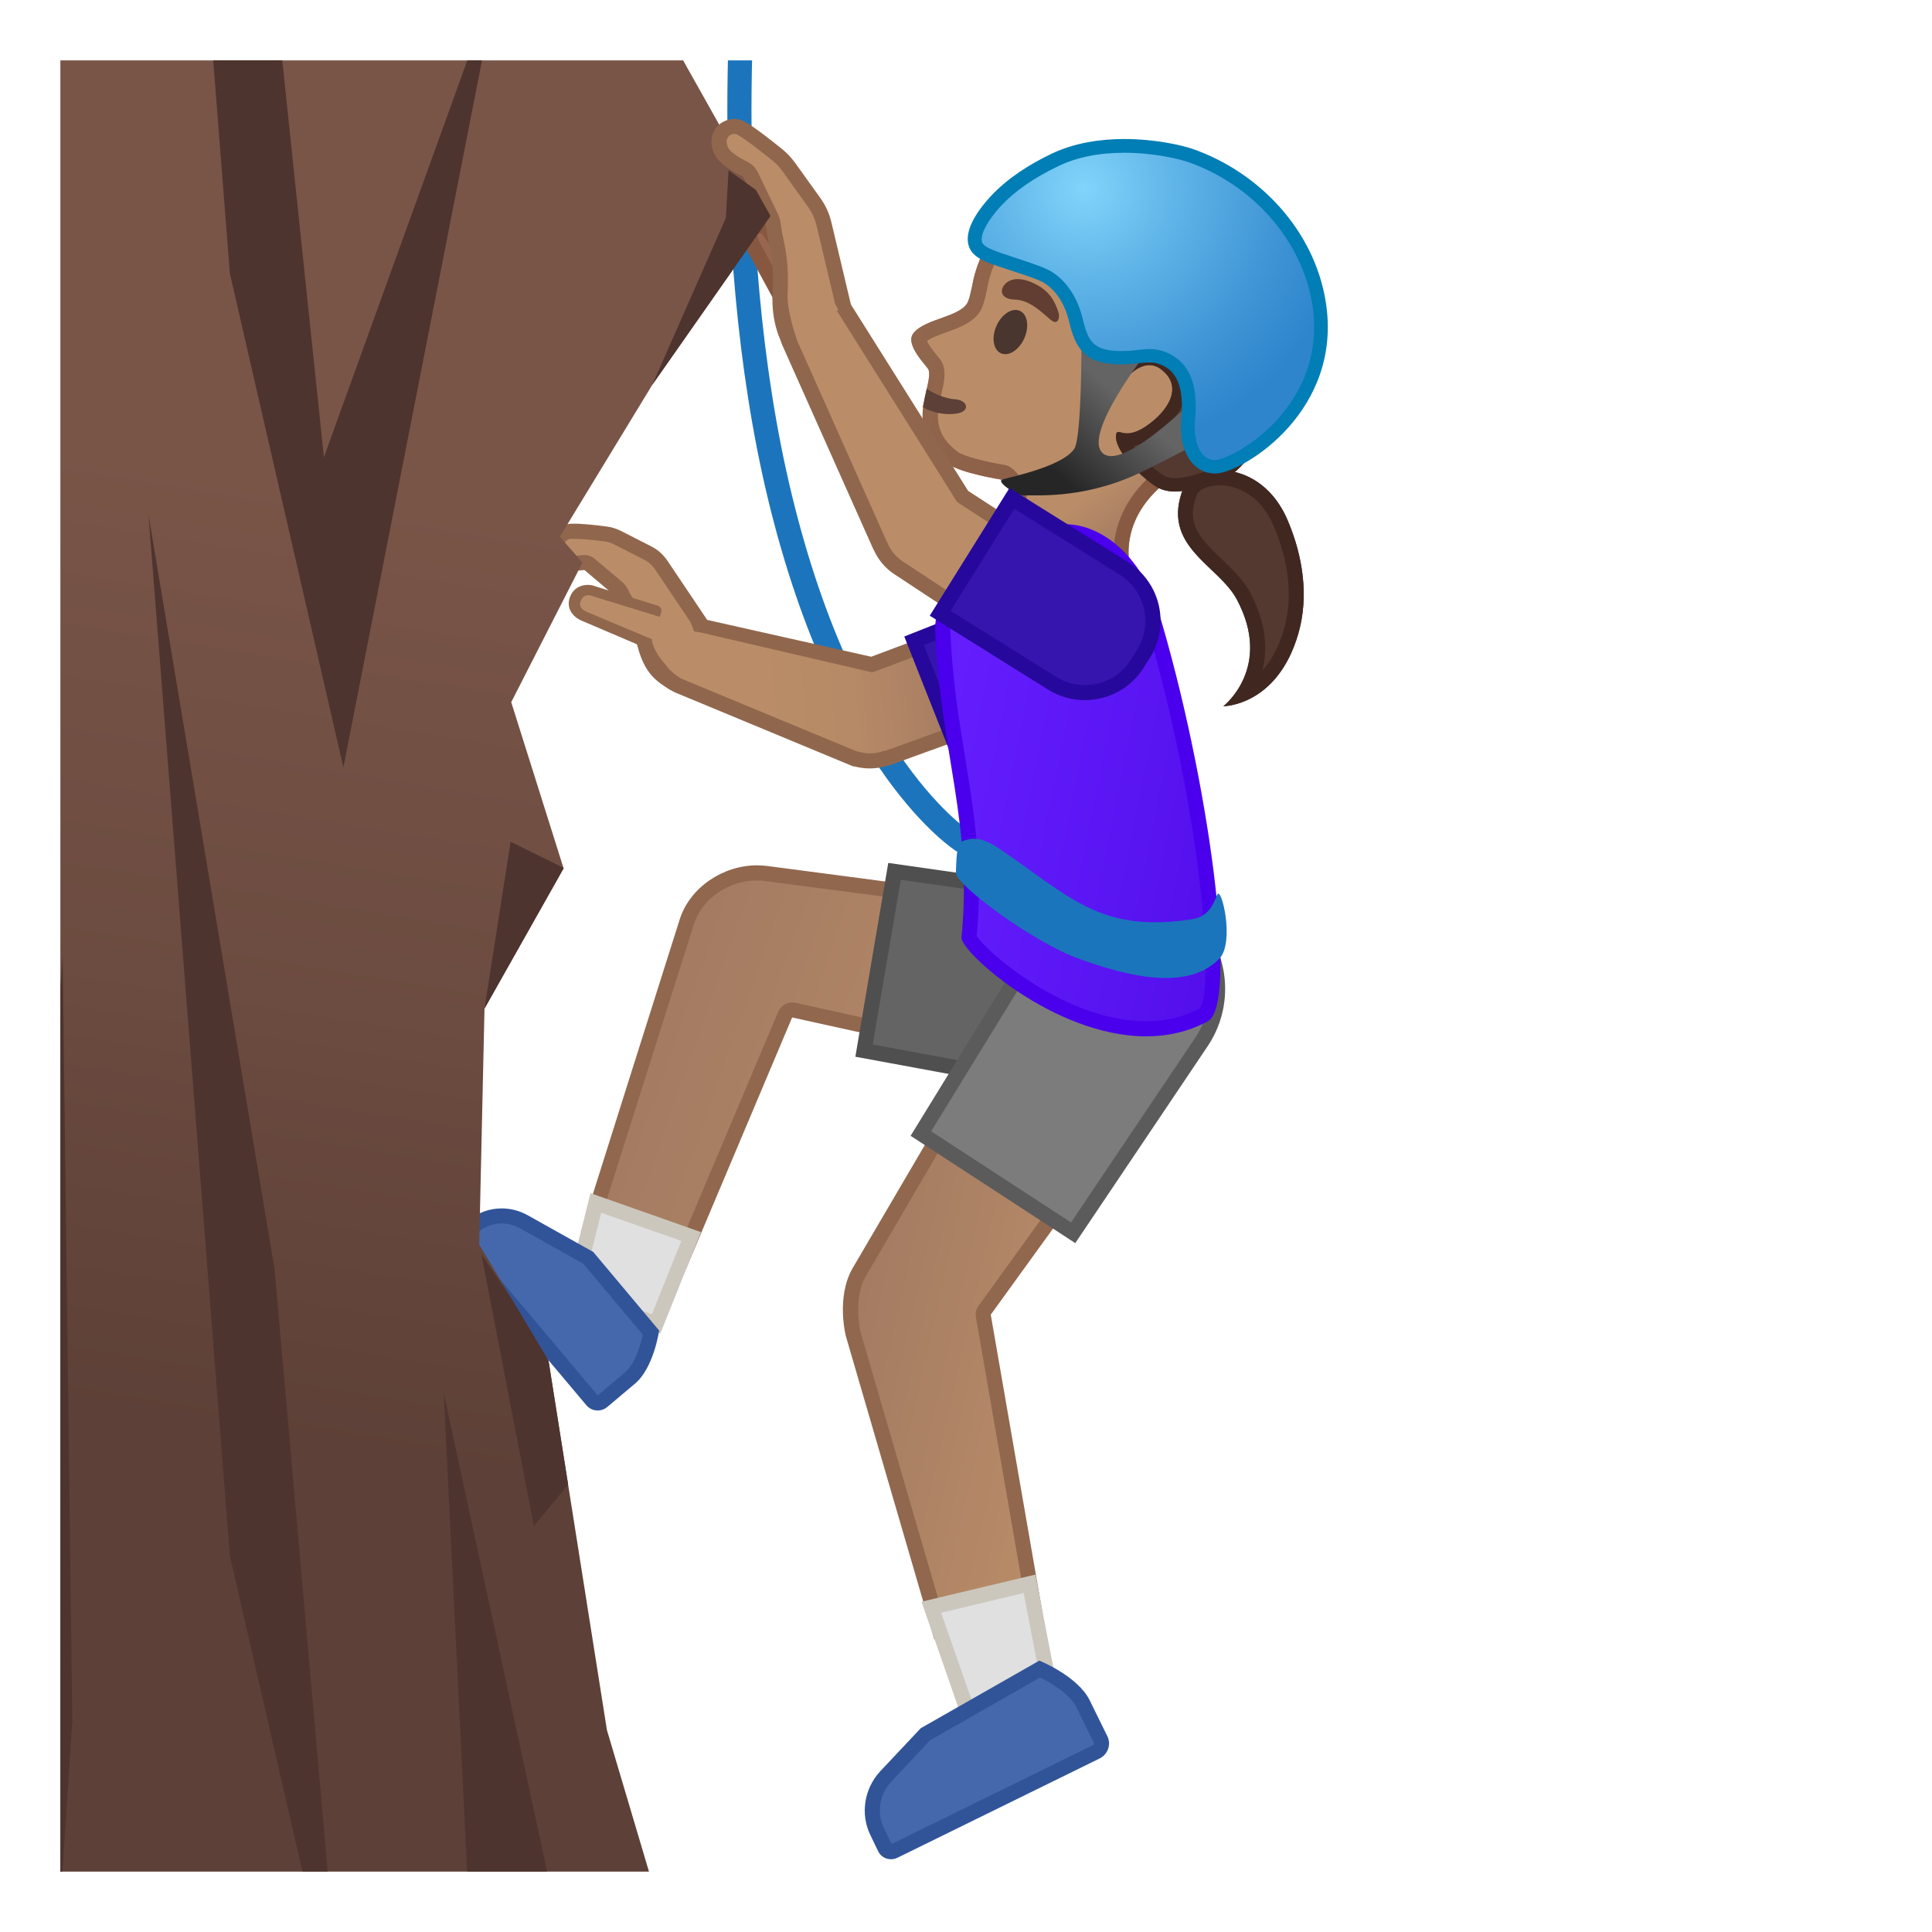 <svg enable-background="new 0 0 128 128" viewBox="0 0 128 128" xmlns="http://www.w3.org/2000/svg" xmlns:xlink="http://www.w3.org/1999/xlink"><defs><rect id="h" transform="matrix(-1 -4.4899e-11 4.4899e-11 -1 128 128)" x="4" y="4" width="120" height="120"/></defs><clipPath id="a"><use xlink:href="#h"/></clipPath><path d="m49.53-4.96s-2.17 20.17 2.17 38 12.09 22.68 12.09 22.68" clip-path="url(#a)" fill="none" stroke="#1C75BC" stroke-linecap="round" stroke-linejoin="round" stroke-miterlimit="10" stroke-width="1.6"/><g clip-path="url(#a)"><linearGradient id="g" x1="53.629" x2="81.87" y1="79.877" y2="79.877" gradientTransform="matrix(-.943 -.333 -.333 .943 147.36 18.537)" gradientUnits="userSpaceOnUse"><stop stop-color="#BA8D68" offset="0"/><stop stop-color="#A47B62" offset="1"/></linearGradient><path d="m39.1 81.31c0.94-2.98 6.16-19.47 6.4-20.23 0.6-1.88 2.55-3.24 4.65-3.24 0.2 0 0.4 0.01 0.6 0.04l22.88 3.01-1.75 10.29-19.3-4.25c-0.04-0.01-0.07-0.01-0.11-0.01-0.2 0-0.38 0.12-0.46 0.31l-6.85 16.22-6.06-2.14z" fill="url(#g)"/><path d="m50.15 58.33c0.18 0 0.36 0.01 0.54 0.04l22.37 2.94-1.57 9.26-18.79-4.13c-0.07-0.02-0.14-0.02-0.22-0.02-0.39 0-0.76 0.23-0.92 0.61l-6.67 15.79-5.17-1.82c1.24-3.92 6.02-19.04 6.25-19.77 0.54-1.68 2.3-2.9 4.18-2.9m0-1c-2.22 0-4.44 1.44-5.12 3.59-0.27 0.83-6.54 20.69-6.54 20.69l6.96 2.46 7.03-16.66 19.81 4.36 1.92-11.32-23.4-3.08c-0.22-0.02-0.44-0.04-0.66-0.04z" fill="#91674D"/><circle cx="73.25" cy="66.12" r="5.74" fill="#FBC11B"/><polygon points="37.96 85.77 39.47 79.7 45.79 81.92 43.47 87.71" fill="#E0E0E0"/><path d="m39.83 80.35 5.31 1.86-1.95 4.86-4.63-1.63 1.27-5.09m-0.71-1.3-1.76 7.05 6.39 2.25 2.69-6.72-7.32-2.58z" fill="#CCC7BD"/><path d="m73.37 72.47c-0.36 0-0.71-0.03-1.07-0.09l-15.05-2.78 2.02-11.88 15.1 2.16c0.02 0 0.04 0.01 0.05 0.01 3.44 0.58 5.77 3.86 5.18 7.3-0.52 3.07-3.14 5.28-6.23 5.28z" fill="#646464"/><path d="m59.68 58.29 14.59 2.08c0.02 0.01 0.05 0.01 0.07 0.01 3.17 0.54 5.31 3.56 4.77 6.73-0.48 2.81-2.89 4.86-5.74 4.86-0.33 0-0.66-0.03-0.97-0.08l-14.58-2.69 1.86-10.91m-0.83-1.12-2.18 12.84 15.55 2.87c0.39 0.07 0.77 0.1 1.15 0.1 3.27 0 6.16-2.36 6.73-5.69 0.63-3.72-1.87-7.25-5.59-7.88l-15.66-2.24z" fill="#4F4F4F"/><path d="m39.59 92.95c-0.15 0-0.29-0.06-0.38-0.18l-8.7-10.34c-0.07-0.08-0.1-0.17-0.09-0.27 0.01-0.09 0.05-0.18 0.12-0.24l0.83-0.69c0.52-0.43 1.18-0.67 1.85-0.67 0.5 0 0.99 0.13 1.43 0.37l4.3 2.41 4.17 4.96c-0.11 0.59-0.5 2.25-1.39 3l-1.84 1.55c-0.1 0.09-0.22 0.1-0.3 0.1z" fill="#4568AD"/><path d="m33.24 81.06c0.41 0 0.82 0.11 1.18 0.3l4.22 2.36 3.95 4.71c-0.16 0.73-0.55 1.95-1.17 2.48l-1.82 1.54-8.61-10.24 0.72-0.6c0.42-0.35 0.97-0.55 1.53-0.55m0-1c-0.78 0-1.55 0.26-2.17 0.78l-0.83 0.69c-0.37 0.3-0.41 0.85-0.1 1.22l8.7 10.34c0.2 0.24 0.48 0.36 0.76 0.36 0.22 0 0.45-0.08 0.63-0.23l1.84-1.55c1.25-1.05 1.6-3.52 1.6-3.52l-4.37-5.21-4.38-2.45c-0.54-0.29-1.11-0.43-1.68-0.43z" fill="#315499"/><linearGradient id="f" x1="63.026" x2="50.36" y1="45.016" y2="46.016" gradientUnits="userSpaceOnUse"><stop stop-color="#A47B62" offset="0"/><stop stop-color="#AD8264" offset=".191"/><stop stop-color="#B78A67" offset=".551"/><stop stop-color="#BA8D68" offset="1"/></linearGradient><path d="m70.7 45.91-2.22-5.91-10.72 4.02h-0.02l-11.49-2.58c-1.83-0.52-3.23 2.86-1.29 3.99l11.67 4.84v-0.02c0.68 0.22 1.39 0.2 2.03-0.02l0.01 0.03 12.03-4.35z" fill="url(#f)"/><path d="m56.62 50.78c-0.06 0-0.12-0.01-0.18-0.04l-11.73-4.87c-1.3-0.76-1.4-2.28-0.93-3.38 0.51-1.19 1.58-1.82 2.58-1.53l11.36 2.55 10.59-3.97c0.12-0.05 0.26-0.04 0.38 0.01s0.21 0.16 0.26 0.28l2.22 5.91c0.05 0.12 0.04 0.26-0.01 0.38-0.06 0.12-0.16 0.22-0.28 0.26l-12.02 4.35c-0.06 0.02-0.12 0.03-0.18 0.03-0.34 0.1-0.69 0.15-1.04 0.15s-0.68-0.04-1.02-0.13zm2.05-1.04 11.38-4.12-1.86-4.97-10.26 3.85c-0.08 0.03-0.17 0.04-0.26 0.02-0.01 0-0.03 0-0.04-0.01l-11.49-2.67c-0.62-0.18-1.18 0.43-1.43 1.04-0.19 0.46-0.8 0.97-0.49 1.32 0.44 0.49 0.67 0.61 0.94 0.77l11.55 4.79c0.03 0 0.06 0.01 0.09 0.02 0.58 0.18 1.17 0.18 1.71-0.02 0.05-0.02 0.1-0.03 0.15-0.03 0 0.01 0 0.01 0.01 0.01z" fill="#90674D"/><path d="m60.56 42.46 8.07-3.2c0.48-0.19 0.98-0.29 1.5-0.29 1.68 0 3.17 1.01 3.78 2.57l0.28 0.71c0.4 1.01 0.38 2.12-0.05 3.11s-1.22 1.77-2.23 2.17l-8.07 3.2-3.28-8.27z" fill="#3615AF"/><path d="m70.13 39.47c1.47 0 2.78 0.89 3.32 2.26l0.28 0.71c0.72 1.83-0.18 3.91-2 4.63l-7.61 3.01-2.91-7.34 7.61-3.01c0.42-0.17 0.86-0.26 1.31-0.26m0-1c-0.56 0-1.13 0.1-1.68 0.32l-8.54 3.38 3.64 9.2 8.54-3.37c2.35-0.93 3.49-3.58 2.57-5.93l-0.28-0.71c-0.72-1.79-2.44-2.89-4.25-2.89z" fill="#27089C"/><path d="m46.32 41.17-2.5-3.72c-0.24-0.35-0.54-0.63-0.9-0.81l-2-1.02c-0.25-0.13-0.52-0.21-0.81-0.25-0.61-0.08-1.7-0.2-2.27-0.17-0.29 0.01-0.5 0.09-0.75 0.36-0.45 0.5-0.46 1.22 0.02 1.58 0.34 0.25 1.07 0.19 1.47 0.13 0.19-0.03 0.37 0.02 0.51 0.13l1.76 1.48c0.15 0.13 0.27 0.28 0.36 0.47 0.33 0.7 0.99 1.3 1.53 3.33 0.44 1.66 1.11 2.47 1.11 2.47s1.81-2.59 2.47-3.98z" fill="#BA8D68"/><path d="m36.72 35.23c0.32-0.35 0.63-0.51 1.1-0.53 0.58-0.03 1.6 0.08 2.36 0.18 0.35 0.04 0.67 0.15 0.97 0.3l2 1.02c0.44 0.22 0.8 0.55 1.09 0.98l2.66 3.96-0.12 0.26c-0.07 0.15-0.16 0.32-0.25 0.48-0.09-0.02-0.19-0.03-0.29-0.02-0.08 0.01-0.25-0.03-0.25-0.03l-0.24-0.61-2.34-3.48c-0.19-0.28-0.43-0.5-0.72-0.65l-2-1.02c-0.2-0.1-0.41-0.17-0.64-0.2-1.02-0.13-1.79-0.19-2.19-0.17-0.17 0.01-0.25 0.03-0.4 0.2s-0.23 0.38-0.21 0.56c0.01 0.12 0.07 0.21 0.16 0.28 0.08 0.06 0.41 0.14 1.1 0.04 0.34-0.05 0.66 0.04 0.9 0.25l1.76 1.48c0.21 0.17 0.37 0.39 0.49 0.65 0.08 0.18 0.19 0.36 0.32 0.55 0.35 0.56 0.83 1.33 1.24 2.86 0.21 0.79 0.86 1.44 0.86 1.44s0.21 0.29 0.33 0.41 0.24 0.27 0.37 0.36c-0.15 0.22-0.23 0.32-0.24 0.34l0.21 0.76-0.4-0.2c-0.82-0.53-1.62-1-2.11-2.85-0.37-1.38-0.78-2.05-1.12-2.58-0.15-0.24-0.28-0.45-0.38-0.67-0.06-0.12-0.13-0.22-0.23-0.3l-1.76-1.49c-0.02-0.02-0.06-0.03-0.11-0.02-0.85 0.12-1.47 0.04-1.84-0.23-0.32-0.23-0.51-0.58-0.56-0.98-0.02-0.47 0.14-0.95 0.48-1.33z" fill="#90674D"/><path d="m39.39 39.19c-0.53-0.2-1.06-0.08-1.29 0.49s0.13 0.99 0.66 1.19l4.29 1.82 0.76-2.15-4.42-1.35z" fill="#BA8D68"/><path d="m38.45 38.84c0.32-0.12 0.68-0.13 1.07 0.03l4.04 1.25c0.18 0.06 0.3 0.24 0.26 0.41-0.06 0.22-0.03 0.07-0.11 0.34-0.33-0.11-4.41-1.36-4.41-1.36-0.01 0-0.02-0.01-0.02-0.01-0.14-0.06-0.33-0.1-0.5-0.03-0.13 0.05-0.23 0.16-0.3 0.34-0.17 0.41 0.14 0.63 0.45 0.75l4.28 1.8s-0.01 0.08-0.14 0.32c-0.07 0.14-0.28 0.21-0.45 0.17-0.02 0-0.08-0.02-0.11-0.03-0.01 0-0.01 0-0.02-0.01l-3.84-1.64c-0.8-0.3-1.15-0.96-0.88-1.63 0.12-0.33 0.36-0.58 0.68-0.7z" fill="#90674D"/></g><g clip-path="url(#a)"><linearGradient id="e" x1="94.913" x2="110.79" y1="-2.5" y2="95.25" gradientTransform="matrix(-1 0 0 1 128 0)" gradientUnits="userSpaceOnUse"><stop stop-color="#795548" offset=".364"/><stop stop-color="#6C4B40" offset=".705"/><stop stop-color="#5D4037" offset="1"/></linearGradient><polygon points="-1.72 129.87 -0.72 -1.53 41.59 -2.53 51.05 14.31 43.22 25.49 37.09 35.56 38.59 37.27 33.87 46.52 37.34 57.53 32.1 66.82 31.75 82.45 36.34 90.14 40.21 114.62 45.06 130.95 30.4 130.95" fill="url(#e)"/><path d="m81.94 39.71c2.42 4.52-0.89 7.08-0.89 7.08s3.58 0 4.97-4.82c0.71-2.47 0.3-5.13-0.71-7.5-1.82-4.27-6.26-3.75-6.9-2.16-1.56 3.87 2.31 5.11 3.53 7.4z" fill="#543930"/><path d="m80.81 32.15c0.57 0 2.51 0.2 3.58 2.72 0.72 1.68 1.42 4.23 0.67 6.83-0.36 1.25-0.88 2.11-1.42 2.72 0.35-1.41 0.26-3.17-0.82-5.17-0.46-0.86-1.18-1.54-1.88-2.21-1.55-1.48-2.39-2.41-1.61-4.34 0.08-0.19 0.6-0.55 1.48-0.55m0-1c-1.16 0-2.12 0.49-2.4 1.17-1.56 3.87 2.31 5.1 3.53 7.39 2.42 4.52-0.89 7.08-0.89 7.08s3.58 0 4.97-4.82c0.71-2.47 0.3-5.13-0.71-7.5-1.04-2.44-2.95-3.32-4.5-3.32z" fill="#402821"/><linearGradient id="d" x1="84.667" x2="98.451" y1="19.392" y2="22.622" gradientTransform="matrix(.789 .614 -.614 .789 17.082 -44.445)" gradientUnits="userSpaceOnUse"><stop stop-color="#BA8D68" offset=".55"/><stop stop-color="#A47B62" offset=".83"/><stop stop-color="#99674F" offset="1"/></linearGradient><path d="m84.89 20.85c-0.44-4.23-3.78-8.97-7.85-10.2-4.56-1.38-8.31 0.54-10.77 4.08-0.89 1.28-1.53 2.69-1.77 3.79-0.03 0.13-0.21 1.1-0.33 1.38-0.34 1.11-2.86 1.16-3.65 2.18-0.6 0.77 0.94 2.2 1.01 2.43 0.33 1.12-1.79 3.9 1.33 6.24 0.8 0.6 3.51 1.03 3.51 1.03 1.54 1.04-0.07 4.91-0.07 4.91l8.71 1.42s-1.44-3.65 2.78-6.56c3.23-2.22 7.39-7.98 7.1-10.7z" fill="url(#d)"/><linearGradient id="c" x1="61.695" x2="82.25" y1="19.33" y2="28.227" gradientUnits="userSpaceOnUse"><stop stop-color="#91674D" offset="0"/><stop stop-color="#875740" offset="1"/></linearGradient><path d="m74.13 11.2c0.84 0 1.73 0.14 2.62 0.41 3.51 1.06 6.72 5.26 7.15 9.35 0.22 2.12-3.52 7.6-6.67 9.77-2.83 1.96-3.52 4.41-3.45 6.17l-6.13-1c0.44-1.5 0.84-3.89-0.71-4.94-0.12-0.08-0.26-0.14-0.4-0.16-1.19-0.19-2.71-0.58-3.07-0.85-1.7-1.27-1.39-2.6-1.09-3.89 0.15-0.65 0.29-1.26 0.12-1.84-0.07-0.24-0.21-0.41-0.43-0.68-0.36-0.44-0.58-0.76-0.65-0.95 0.26-0.21 0.82-0.41 1.27-0.57 0.98-0.35 2.08-0.75 2.43-1.79 0.1-0.27 0.21-0.74 0.34-1.39l0.02-0.11c0.22-1.02 0.83-2.31 1.61-3.44 1.3-1.86 3.58-4.09 7.04-4.09m0-1c-3.25 0-5.95 1.77-7.87 4.53-0.89 1.28-1.53 2.69-1.77 3.79-0.03 0.13-0.21 1.1-0.33 1.38-0.34 1.11-2.86 1.16-3.65 2.18-0.6 0.77 0.94 2.2 1.01 2.43 0.33 1.12-1.79 3.9 1.33 6.24 0.8 0.6 3.51 1.03 3.51 1.03 1.54 1.04-0.07 4.91-0.07 4.91l8.71 1.42s-1.44-3.65 2.78-6.56c3.23-2.23 7.38-7.99 7.1-10.7-0.44-4.23-3.78-8.97-7.85-10.2-1-0.31-1.97-0.45-2.9-0.45z" fill="url(#c)"/><path d="m61.14 26.98c0.67 0.37 1.51 0.55 2.3 0.41 0.86-0.16 0.68-0.89-0.19-0.94-0.53-0.03-1.34-0.32-1.85-0.7l-0.26 1.23z" fill="#5D4037"/><ellipse transform="matrix(.405 -.914 .914 .405 19.723 74.296)" cx="66.96" cy="21.99" rx="1.54" ry="1.01" fill="#49362E"/><path d="m67.25 19.85c-1.02-0.02-1.05-0.71-0.58-1.11 0.35-0.29 1.01-0.42 2.04 0.14 0.97 0.53 1.21 1.26 1.38 1.7s0.02 0.8-0.23 0.75c-0.35-0.05-1.35-1.45-2.61-1.48z" fill="#613E31"/><path d="m84.92 22.96c0.01-0.65-0.02-1.31-0.14-1.95-0.17-0.91-0.5-1.79-0.92-2.61-1.12-2.18-2.93-4.01-5.12-5.09-2.2-1.08-4.78-1.39-7.15-0.77-1.83 0.47-3.66 1.66-4.15 3.49 0.87 0.34 1.87 0.14 2.78 0.58 1.17 0.57 2.28 1.4 3.58 1.5 0.5 0.04 1.01-0.03 1.51-0.04 0.09 0.04 0.15 0.07 0.15 0.07 1.06 1.46-2.45 3.89-1.81 6.63 0.13 0.54 0.35 1.09 0.35 1.09s1.47-2.49 2.93-1.39c1.52 1.15 0.45 2.79-1.01 3.77-1.5 1.02-1.9-0.05-1.98 0.6-0.13 1.08 1.99 3.08 2.83 3.49 1.12 0.55 2.54-0.02 3.74-0.37 1.38-0.4 2.18-1.54 2.95-2.75 0.86-1.34 1.16-2.96 1.33-4.54 0.07-0.56 0.12-1.14 0.13-1.71z" fill="#543930"/><path d="m80.08 15.2c1.23 0.96 2.26 2.2 2.99 3.6 0.42 0.81 0.7 1.6 0.84 2.36 0.1 0.53 0.14 1.11 0.12 1.77-0.01 0.47-0.05 0.99-0.12 1.64-0.15 1.37-0.41 2.94-1.19 4.16-0.74 1.16-1.4 2.07-2.45 2.38-0.16 0.05-0.32 0.1-0.49 0.15-0.96 0.3-1.96 0.6-2.61 0.28-0.04-0.02-0.19-0.1-0.46-0.31-0.7-0.55-1.28-1.19-1.6-1.68 0.36-0.07 0.8-0.23 1.31-0.58 0.62-0.42 2.08-1.57 2.14-3.12 0.02-0.56-0.15-1.37-1.05-2.06l-0.04-0.03c-0.53-0.4-1.13-0.54-1.75-0.42-0.47 0.09-0.9 0.34-1.26 0.63 0.04-0.89 0.57-1.8 1.09-2.68 0.69-1.17 1.47-2.5 0.62-3.67-0.05-0.07-0.11-0.13-0.17-0.18-0.05-0.04-0.11-0.07-0.17-0.1l-0.15-0.07c-0.12-0.06-0.25-0.08-0.38-0.08-0.21 0-0.43 0.01-0.64 0.02-0.28 0.02-0.55 0.03-0.8 0.01-0.76-0.06-1.51-0.47-2.3-0.91-0.31-0.17-0.63-0.35-0.95-0.5-0.63-0.31-1.26-0.37-1.82-0.42-0.03 0-0.06-0.01-0.09-0.01 0.69-1.03 1.98-1.68 3.11-1.98 2.12-0.55 4.5-0.29 6.53 0.71 0.61 0.3 1.2 0.67 1.74 1.09m0.55-0.7c-0.59-0.46-1.22-0.86-1.89-1.19-2.2-1.08-4.78-1.39-7.15-0.77-1.83 0.47-3.66 1.66-4.15 3.49 0.87 0.34 1.87 0.14 2.78 0.58 1.17 0.57 2.28 1.4 3.58 1.5 0.5 0.04 1.01-0.03 1.51-0.04 0.09 0.04 0.15 0.07 0.15 0.07 1.06 1.46-2.45 3.89-1.81 6.63 0.13 0.54 0.35 1.09 0.35 1.09s1.47-2.49 2.93-1.39l0.03 0.03c1.47 1.15 0.4 2.77-1.04 3.75-1.5 1.02-1.9-0.05-1.98 0.6-0.11 0.87 1.25 2.34 2.22 3.09 0.23 0.18 0.45 0.32 0.61 0.4 1.12 0.55 2.54-0.02 3.74-0.37 1.38-0.4 2.18-1.54 2.95-2.75 0.86-1.34 1.16-2.96 1.33-4.54 0.06-0.57 0.11-1.14 0.12-1.72 0.01-0.65-0.02-1.31-0.14-1.95-0.17-0.91-0.5-1.79-0.92-2.61-0.77-1.51-1.88-2.86-3.22-3.9z" fill="#402821"/><linearGradient id="b" x1="102.18" x2="102.18" y1="16.349" y2="22.97" gradientTransform="matrix(.733 .68 -.68 .733 11.02 -54.601)" gradientUnits="userSpaceOnUse"><stop stop-color="#646464" offset="0"/><stop stop-color="#262626" offset=".995"/></linearGradient><path d="m71.17 29.74c-0.85 1.25-4.62 1.93-4.8 2.05-0.32 0.18 1.08 1.11 1.54 1.04s3.66 0.3 7.36-1.39c1.66-0.76 5.81-2.98 5.81-2.98l-1.31-2.66s-5.2 5.43-6.68 4.25 3-6.87 3-6.87l-4.44-1.21c0-0.01 0.05 7-0.48 7.77z" fill="url(#b)"/><radialGradient id="n" cx="78.191" cy="11.326" r="17.692" gradientTransform="matrix(.789 .614 -.614 .789 17.082 -44.445)" gradientUnits="userSpaceOnUse"><stop stop-color="#81D4FA" offset="0"/><stop stop-color="#5EB3E7" offset=".36"/><stop stop-color="#3C92D3" offset=".775"/><stop stop-color="#2F85CC" offset="1"/></radialGradient><path d="m80.47 30.93c-0.42 0-0.81-0.18-1.11-0.51-0.52-0.57-0.74-1.53-0.64-2.72 0.18-1.99-0.28-3.24-1.4-3.84-0.38-0.2-0.74-0.29-1.18-0.29-0.23 0-0.47 0.03-0.75 0.06-0.31 0.04-0.68 0.08-1.12 0.08-2.1-0.01-2.54-0.91-2.89-2.08-0.01-0.04-0.03-0.1-0.04-0.18-0.16-0.65-0.52-2.18-1.9-3.07-0.38-0.24-1.28-0.54-2.23-0.85-0.72-0.24-1.46-0.48-1.84-0.66-0.53-0.25-0.75-0.52-0.79-0.93-0.05-0.64 0.46-1.62 1.39-2.61 0.96-1.03 2.27-1.95 3.92-2.73 1.29-0.62 2.84-0.93 4.61-0.93 2.02 0 3.75 0.42 4.39 0.64 4.45 1.57 7.79 5.39 8.5 9.75 0.55 3.37-0.7 5.86-1.84 7.35-1.74 2.28-4.1 3.43-4.91 3.51-0.07 0-0.12 0.01-0.17 0.01z" fill="url(#n)"/><path d="m74.49 10.12c1.96 0 3.63 0.41 4.24 0.62 4.3 1.51 7.52 5.2 8.21 9.39 0.52 3.21-0.67 5.58-1.76 7-1.69 2.21-3.94 3.27-4.59 3.34-0.04 0-0.07 0.01-0.11 0.01-0.29 0-0.56-0.12-0.78-0.36-0.25-0.27-0.65-0.95-0.52-2.37 0.2-2.19-0.34-3.59-1.64-4.28-0.44-0.23-0.89-0.34-1.39-0.34-0.27 0-0.52 0.03-0.79 0.06-0.32 0.04-0.66 0.07-1.1 0.07-1.81-0.01-2.11-0.67-2.43-1.75-0.01-0.04-0.02-0.09-0.04-0.15-0.15-0.65-0.56-2.36-2.1-3.35-0.4-0.25-1.14-0.51-2.33-0.9-0.71-0.23-1.44-0.47-1.79-0.64-0.47-0.23-0.52-0.39-0.53-0.56-0.04-0.5 0.46-1.39 1.27-2.26 0.92-0.99 2.19-1.87 3.78-2.63 1.22-0.6 2.7-0.9 4.4-0.9m0-0.91c-1.56 0-3.27 0.24-4.81 0.97-1.49 0.71-2.93 1.63-4.05 2.83-0.61 0.66-1.6 1.9-1.51 2.96 0.06 0.73 0.58 1.08 1.05 1.3 0.88 0.42 3.41 1.09 4.02 1.48 1.4 0.9 1.64 2.61 1.75 2.99 0.4 1.34 0.97 2.4 3.3 2.4h0.03c0.83 0 1.38-0.13 1.87-0.13 0.32 0 0.62 0.06 0.97 0.24 0.61 0.32 1.37 1.05 1.16 3.4-0.23 2.48 0.93 3.72 2.2 3.72 0.07 0 0.14 0 0.2-0.01 1.86-0.19 8.33-4.2 7.16-11.39-0.76-4.68-4.34-8.53-8.8-10.1-0.74-0.25-2.5-0.66-4.54-0.66z" fill="#007EB5"/><linearGradient id="m" x1="43.74" x2="60.721" y1="86.869" y2="86.869" gradientTransform="matrix(-.976 -.219 -.219 .976 135.01 12.788)" gradientUnits="userSpaceOnUse"><stop stop-color="#BA8D68" offset="0"/><stop stop-color="#A47B62" offset="1"/></linearGradient><path d="m56.52 88.39c0-0.01-0.6-2.4 0.41-4.13l11.65-19.88 8.74 5.7-12.1 16.74c-0.08 0.11-0.11 0.25-0.09 0.38l3.36 19.36-6.26 1.48-5.71-19.65z" fill="url(#m)"/><path d="m68.75 65.08 7.86 5.13-11.78 16.31c-0.16 0.22-0.22 0.49-0.17 0.76l3.28 18.9-5.34 1.26-5.58-19.16c-0.01-0.02-0.54-2.23 0.36-3.76l11.37-19.44m-0.33-1.41s-10.79 18.4-11.92 20.33-0.46 4.52-0.46 4.52l5.86 20.1 7.18-1.7-3.44-19.82 12.41-17.16-9.63-6.27z" fill="#91674D"/><circle cx="73.61" cy="65.23" r="5.74" fill="#FBC11B"/><polygon points="61.7 106.48 68.21 104.93 69.41 111.16 64.28 113.87" fill="#E0E0E0"/><path d="m67.82 105.54 1.03 5.36-4.29 2.27-2.21-6.32 5.47-1.31m0.78-1.22-7.55 1.8 2.95 8.47 5.97-3.16-1.37-7.11z" fill="#CCC7BD"/><path d="m61.01 75.1 7.99-13c0.01-0.01 0.02-0.03 0.03-0.04 1.17-1.8 3.16-2.88 5.31-2.88 1.23 0 2.42 0.36 3.45 1.03 2.93 1.91 3.75 5.84 1.85 8.76l-8.54 12.71-10.09-6.58z" fill="#7C7C7C"/><path d="m74.34 59.68c1.13 0 2.23 0.33 3.18 0.95 1.31 0.85 2.2 2.16 2.52 3.68s0.03 3.08-0.81 4.38l-8.27 12.3-9.27-6.04 7.72-12.56c0.01-0.02 0.03-0.04 0.04-0.06 1.08-1.66 2.91-2.65 4.89-2.65m0-1c-2.23 0-4.42 1.09-5.73 3.1l-8.28 13.47 10.91 7.11 8.82-13.12c2.06-3.16 1.17-7.39-1.99-9.45-1.15-0.75-2.45-1.11-3.73-1.11z" fill="#5B5B5B"/><path d="m59.05 122.69c-0.17 0-0.33-0.09-0.4-0.25l-0.52-1.08c-0.58-1.22-0.36-2.65 0.56-3.66l2.63-2.8 7.57-4.32c0.6 0.28 2.3 1.14 2.88 2.31l1.17 2.38c0.14 0.29 0.02 0.64-0.28 0.79l-13.4 6.58c-0.07 0.03-0.14 0.05-0.21 0.05z" fill="#4568AD"/><path d="m68.91 111.14c0.77 0.38 1.99 1.12 2.4 1.97l1.17 2.38c0.02 0.04-0.01 0.1-0.05 0.12l-13.36 6.56-0.5-1.03c-0.5-1.03-0.31-2.25 0.47-3.09l2.58-2.75 7.29-4.16m-0.05-1.12-7.86 4.48-2.69 2.86c-1.06 1.15-1.32 2.82-0.65 4.21l0.52 1.08c0.16 0.34 0.5 0.53 0.85 0.53 0.14 0 0.29-0.03 0.43-0.1l13.4-6.58c0.54-0.27 0.77-0.92 0.51-1.46l-1.17-2.38c-0.78-1.61-3.34-2.64-3.34-2.64z" fill="#315499"/><linearGradient id="l" x1="29.326" x2="51.642" y1="52.204" y2="52.204" gradientTransform="matrix(.98 .197 -.216 1.078 43.404 -12.761)" gradientUnits="userSpaceOnUse"><stop stop-color="#651FFF" offset="0"/><stop stop-color="#5914F2" offset=".705"/><stop stop-color="#530EEB" offset="1"/></linearGradient><path d="m75.93 68.16c-5.71 0-11.49-5.13-11.73-6.08 0.46-4.44-0.12-8-0.74-11.77-0.43-2.61-0.87-5.31-1-8.52-0.09-2.13 2.07-5.78 5.12-6.26l1.8-0.15c0.44-0.11 0.8-0.16 1.16-0.16 2.41 0 4.77 2.23 5.73 5.42 3.74 12.39 4.93 25.82 3.5 26.58-1.15 0.63-2.44 0.94-3.84 0.94z" fill="url(#l)"/><path d="m70.54 35.73c2.19 0 4.35 2.08 5.25 5.06 3.57 11.85 4.81 24.52 3.69 26.03-1.06 0.56-2.26 0.84-3.55 0.84-5.32 0-10.55-4.58-11.22-5.65 0.43-4.48-0.15-8.02-0.76-11.77-0.42-2.6-0.86-5.28-0.99-8.46-0.08-1.95 1.89-5.28 4.67-5.74l1.34-0.11 0.45-0.04c0.06 0 0.12-0.02 0.17-0.03 0.32-0.08 0.64-0.13 0.95-0.13m0-1c-0.39 0-0.79 0.05-1.2 0.16-0.62 0.05-1.22 0.1-1.83 0.16-3.25 0.51-5.65 4.28-5.55 6.77 0.33 7.91 2.5 12.76 1.74 20.28-0.09 0.93 6.11 6.56 12.23 6.56 1.39 0 2.77-0.29 4.08-0.99 2.09-1.12 0.07-16.14-3.26-27.17-0.95-3.15-3.4-5.77-6.21-5.77z" fill="#4A00ED"/><path d="m49.93 16.35c-0.21-0.36-0.48-0.98 0.05-1.29 0.13-0.08 0.25-0.12 0.37-0.12 0.27 0 0.56 0.21 0.78 0.59l3.25 4.84c-0.47 0.37-1.05 0.79-1.66 1.13l-2.79-5.15z" fill="#99674F"/><path d="m50.35 15.44c0.05 0 0.2 0.09 0.35 0.35 0.01 0.02 0.02 0.03 0.03 0.05l2.97 4.43c-0.25 0.18-0.51 0.37-0.79 0.55l-2.56-4.73c-0.18-0.31-0.19-0.51-0.17-0.55 0 0 0.02-0.02 0.06-0.04 0.07-0.05 0.11-0.06 0.11-0.06m0-1c-0.2 0-0.41 0.06-0.63 0.19-0.72 0.43-0.66 1.24-0.23 1.96l2.97 5.47c0.02 0.04 0.05 0.07 0.08 0.11 0.88-0.43 1.75-1.07 2.52-1.69l-3.49-5.2c-0.31-0.51-0.74-0.84-1.22-0.84z" fill="#875740"/><linearGradient id="k" x1="86.5" x2="81.338" y1="30.612" y2="40.759" gradientTransform="matrix(-.962 -.274 .274 -.962 104.57 120.17)" gradientUnits="userSpaceOnUse"><stop stop-color="#A47B62" offset="0"/><stop stop-color="#AD8264" offset=".191"/><stop stop-color="#B78A67" offset=".551"/><stop stop-color="#BA8D68" offset="1"/></linearGradient><path d="m53.08 20.9c-0.73 0.25-1.08 1.08-0.77 1.78l6.03 13.52h0.01c0.25 0.58 0.65 1.06 1.15 1.4l10.72 7.06 3.46-5.33-9.9-6.43-8.11-12.89-2.59 0.89z" fill="url(#k)" stroke="#91674D" stroke-linecap="round" stroke-linejoin="round" stroke-miterlimit="10"/><path d="m69.94 45.07-10.73-7.07c-0.57-0.38-1.01-0.91-1.3-1.54-0.01-0.02-0.02-0.04-0.04-0.06l-6.03-13.52c-0.21-0.46-0.21-1-0.01-1.46 0.2-0.47 0.59-0.83 1.07-1l2.59-0.91c0.21-0.08 0.46 0.01 0.59 0.21l8.05 12.8 9.81 6.37c0.11 0.07 0.19 0.19 0.22 0.32s0 0.26-0.07 0.38l-3.46 5.33c-0.07 0.11-0.19 0.19-0.32 0.22-0.03 0.01-0.07 0.01-0.1 0.01-0.09 0-0.19-0.03-0.27-0.08zm-6.44-11.77c-0.06-0.04-0.11-0.09-0.15-0.15l-7.81-12.61-2.3 0.83c-0.22 0.08-0.39 0.24-0.48 0.45s-0.09 0.45 0 0.66l6 13.45c0.01 0.02 0.03 0.05 0.04 0.07 0.21 0.48 0.54 0.89 0.96 1.17l10.3 6.78 2.92-4.49-9.48-6.16z" fill="#90674D"/><path d="m71.88 45.88c-0.77 0-1.52-0.22-2.17-0.62l-7.42-4.63 4.75-7.61 7.42 4.63c0.93 0.58 1.58 1.49 1.82 2.56 0.25 1.07 0.06 2.17-0.52 3.1l-0.41 0.65c-0.75 1.2-2.05 1.92-3.47 1.92z" fill="#3615AF"/><path d="m67.2 33.71 6.99 4.37c1.68 1.05 2.2 3.28 1.15 4.96l-0.41 0.65c-0.66 1.06-1.81 1.7-3.06 1.7-0.67 0-1.33-0.19-1.9-0.55l-6.99-4.37 4.22-6.76m-0.32-1.38-5.28 8.46 7.84 4.9c0.76 0.47 1.6 0.7 2.43 0.7 1.53 0 3.04-0.77 3.91-2.17l0.41-0.65c1.35-2.16 0.69-4.99-1.47-6.34l-7.84-4.9z" fill="#27089C"/><path d="m55.88 20.26-1.29-5.43c-0.12-0.51-0.34-0.99-0.65-1.42l-1.7-2.36c-0.21-0.29-0.46-0.56-0.74-0.79-0.6-0.49-1.68-1.34-2.27-1.69-0.31-0.18-0.55-0.25-0.89-0.13-0.64 0.21-0.89 0.93-0.52 1.61 0.26 0.48 1.03 0.9 1.47 1.12 0.21 0.1 0.38 0.27 0.48 0.47l1.29 2.67c0.11 0.23 0.18 0.47 0.21 0.72 0.09 0.93 0.57 1.97 0.42 4.39-0.12 1.97 0.69 3.1 0.69 3.1s2.34-1.29 3.5-2.26z" fill="#BA8D68"/><path d="m47.24 8.83c0.16-0.42 0.49-0.72 0.93-0.87 0.57-0.19 0.96-0.03 1.31 0.18 0.63 0.37 1.73 1.25 2.33 1.73 0.32 0.26 0.6 0.56 0.84 0.88l1.7 2.37c0.35 0.48 0.59 1.02 0.73 1.6l1.36 5.73-0.51 0.71s-0.44-0.71-0.6-1.02l-1.23-5.19c-0.11-0.45-0.3-0.87-0.57-1.25l-1.7-2.37c-0.18-0.25-0.4-0.49-0.65-0.69-0.99-0.8-1.79-1.4-2.21-1.65-0.23-0.14-0.32-0.14-0.48-0.09-0.15 0.05-0.26 0.15-0.31 0.29-0.07 0.18-0.04 0.4 0.07 0.61 0.14 0.26 0.62 0.6 1.25 0.91 0.31 0.15 0.56 0.4 0.71 0.71l1.29 2.67c0.14 0.29 0.22 0.58 0.25 0.89 0.03 0.25 0.08 0.5 0.14 0.79 0.17 0.79 0.39 1.87 0.29 3.67-0.07 1.12 0.58 2.96 0.59 2.99 0.05 0.15-0.13 0.51-0.15 0.52l-0.39 0.21-0.34-0.28c-0.04-0.05-0.83-1.37-0.7-3.49 0.1-1.66-0.1-2.63-0.27-3.41-0.07-0.33-0.13-0.62-0.16-0.9-0.02-0.19-0.07-0.37-0.16-0.55l-1.29-2.67c-0.05-0.11-0.14-0.19-0.24-0.24-0.6-0.29-1.37-0.75-1.69-1.33-0.27-0.48-0.32-1.01-0.14-1.46z" fill="#90674D"/></g><g clip-path="url(#a)"><defs><polygon id="j" points="-1.72 129.87 -0.72 -1.53 41.59 -2.53 51.05 14.31 43.22 25.49 37.09 35.56 38.59 37.27 33.87 46.52 37.34 57.53 32.1 66.82 31.75 82.45 36.34 90.14 40.21 114.62 45.06 130.95 30.4 130.95"/></defs><clipPath id="i"><use xlink:href="#j"/></clipPath><g clip-path="url(#i)" fill="#4E342E"><polygon points="31.49 135.01 29.4 92.31 38.48 134.33"/><polygon points="22.75 135.8 15.23 103.08 9.84 34.12 18.19 84.08"/><polygon points="4.15 63.36 4.79 114.01 1.41 165.82 -1.03 132.34"/><polygon points="21.46 30.29 33.09 -1.89 22.75 50.84 15.23 18.12 9.84 -50.84 18.19 -0.88"/><polygon points="32.1 66.82 33.83 55.77 39.39 58.51 34.94 62.58"/><polygon points="52.41 14.26 43.22 25.49 48.09 14.44 48.27 11.28"/><polygon points="35.37 101.09 40.18 95.33 31.89 83.08"/></g></g><g clip-path="url(#a)"><path d="m80.78 63.52c-2.23 2.3-6.59 0.98-9.37-0.03-2.98-1.08-8.13-4.89-8.08-5.68 0.04-0.74 0-1.92 0.46-2.09 0.58-0.21 1.22-0.32 2.45 0.53 4.66 3.17 6.67 5.59 12.75 4.65 1.12-0.17 1.43-1.09 1.65-1.62 0.27-0.65 1.19 3.16 0.14 4.24z" fill="#1B75BC"/></g></svg>
